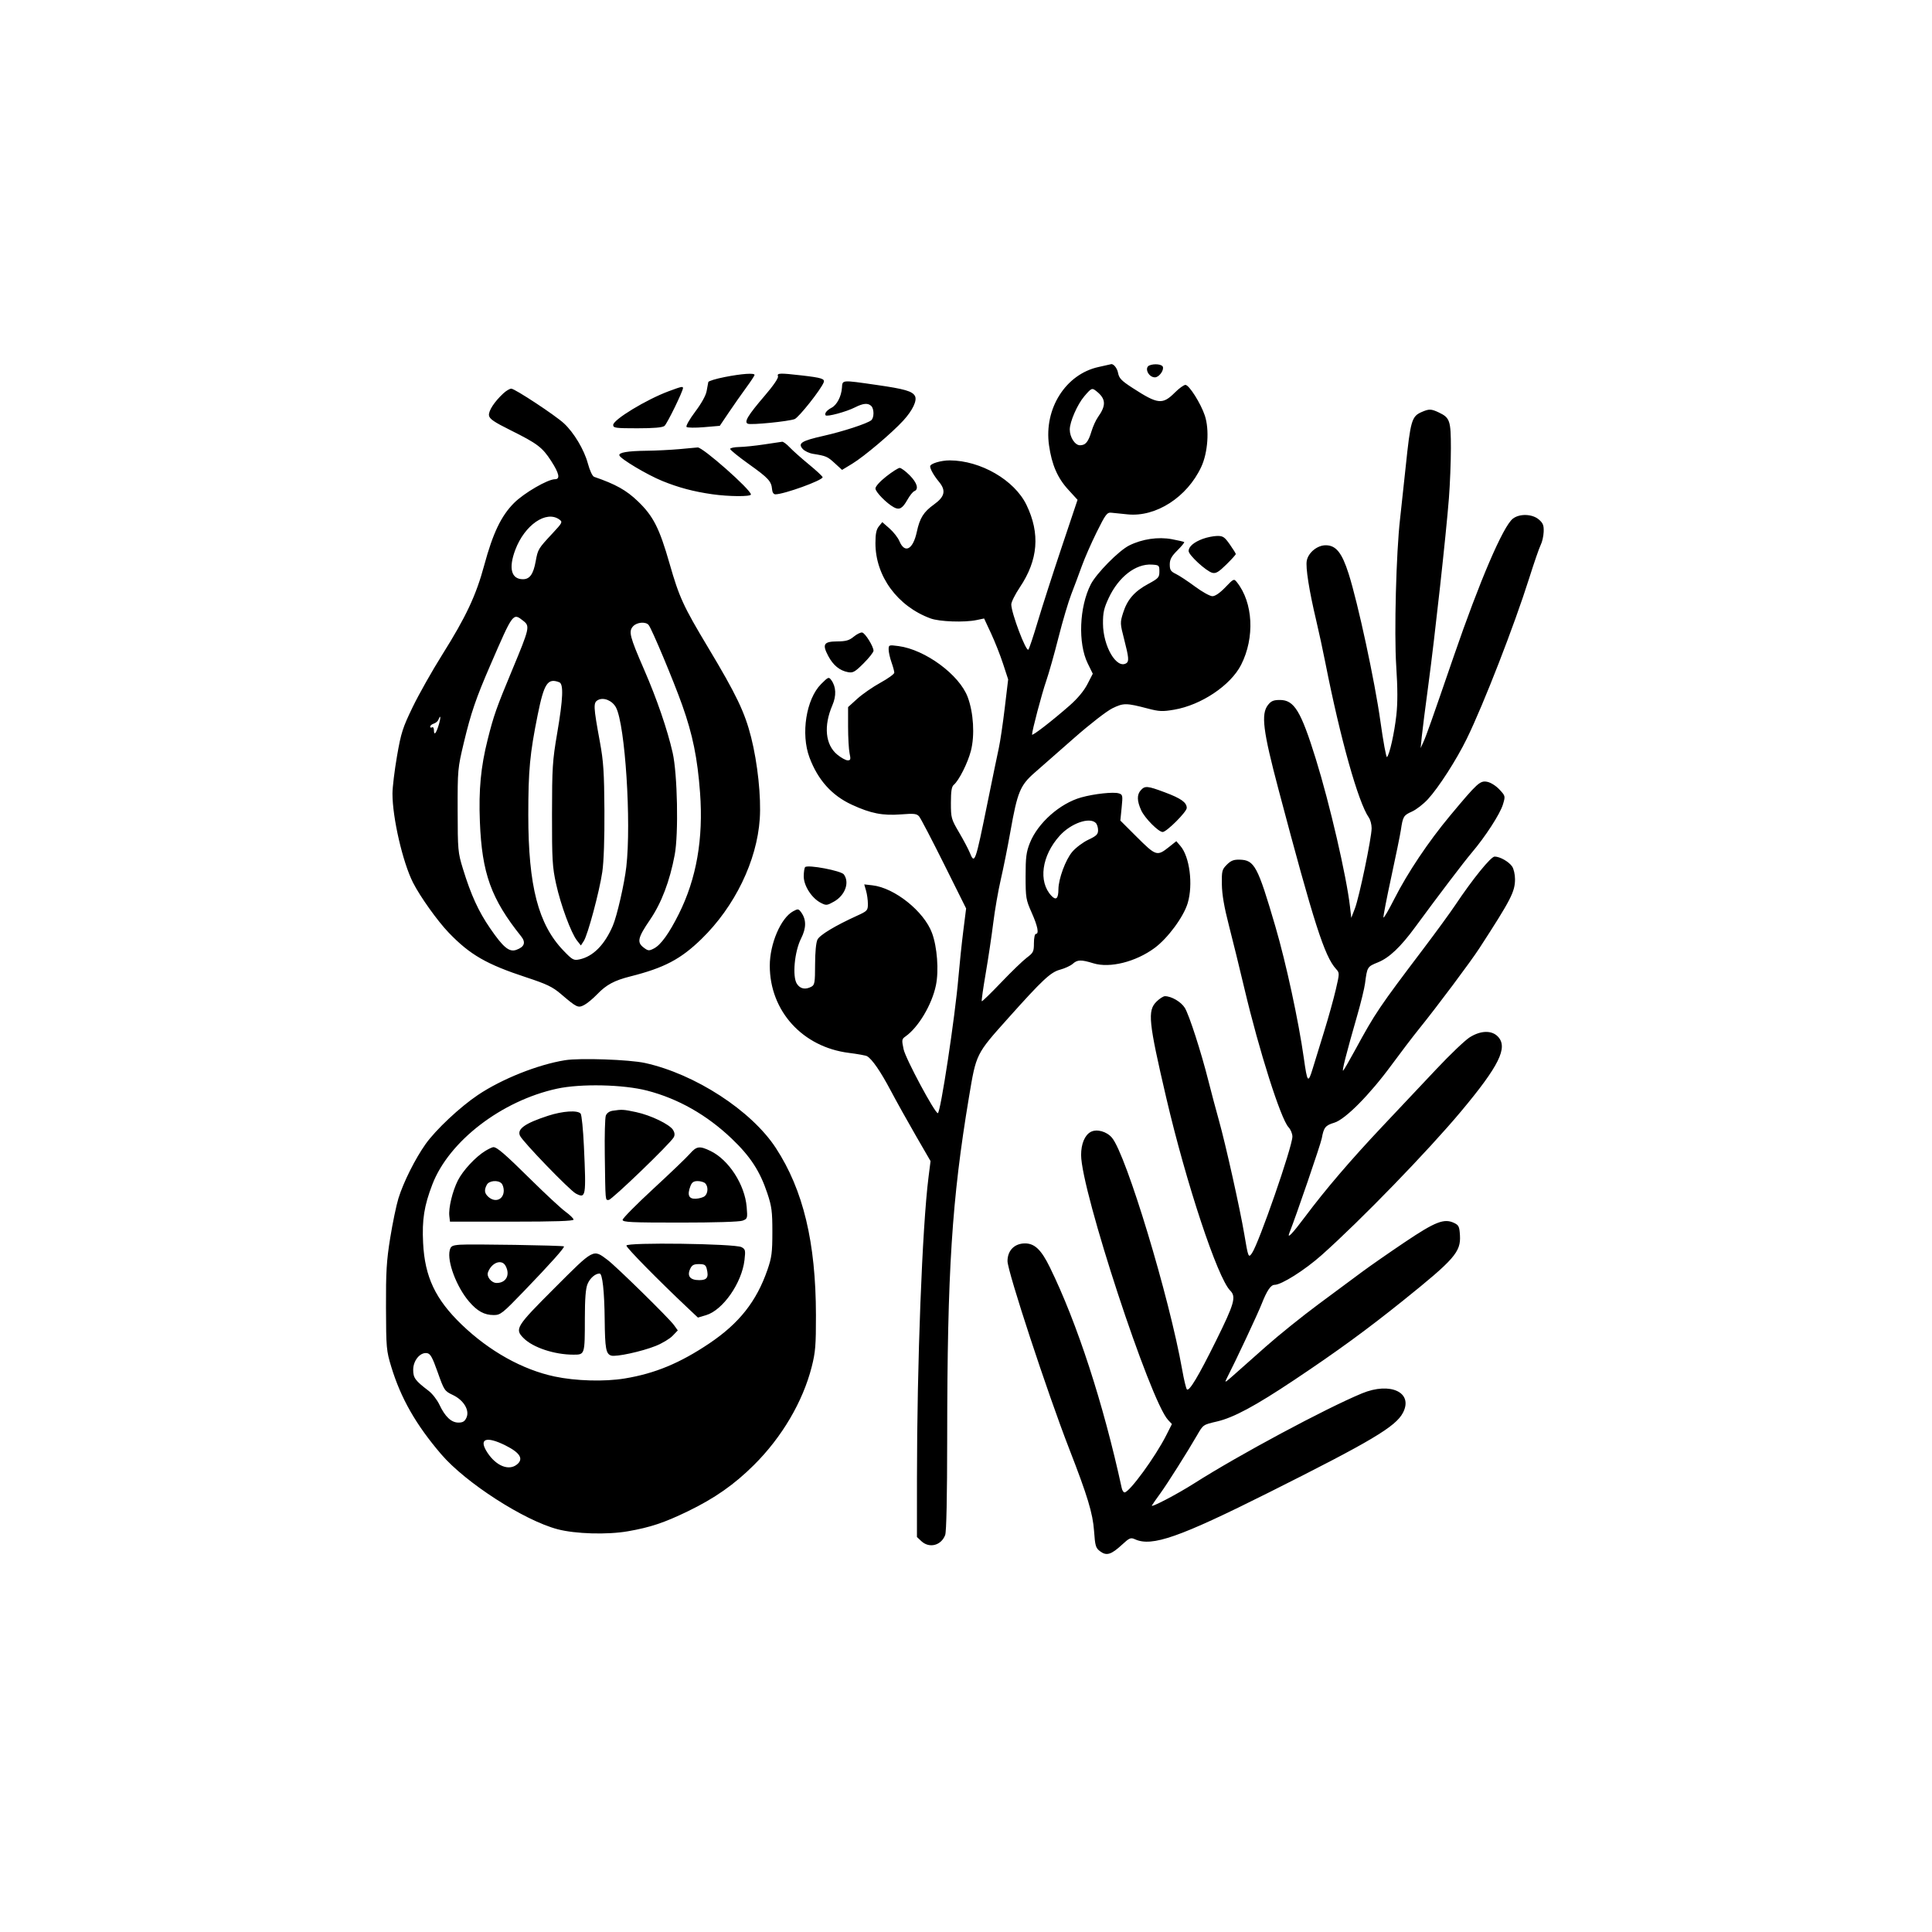 <svg version="1.1" width="1024" height="1024" xmlns="http://www.w3.org/2000/svg"><path d="M582.281 194.510 C 564.846 198.299,553.249 216.600,555.998 235.987 C 557.459 246.285,560.470 253.259,566.132 259.454 L 571.123 264.915 562.651 290.207 C 557.992 304.118,552.304 321.800,550.011 329.500 C 547.719 337.200,545.489 343.867,545.056 344.315 C 543.828 345.588,536.000 324.872,536.000 320.348 C 536.000 319.083,538.039 315.006,540.532 311.290 C 550.256 296.791,551.384 282.754,544.045 267.594 C 537.695 254.475,519.765 244.074,503.399 244.015 C 498.716 243.998,493.000 245.729,493.000 247.164 C 493.000 248.622,495.015 252.161,497.649 255.327 C 501.514 259.973,500.809 263.231,495.042 267.374 C 489.503 271.354,487.506 274.542,485.920 281.939 C 483.909 291.314,479.533 293.606,476.681 286.778 C 475.920 284.958,473.573 281.954,471.465 280.103 L 467.631 276.737 465.816 278.979 C 464.466 280.647,464.000 282.938,464.000 287.917 C 464.000 305.395,475.705 321.360,493.231 327.786 C 497.953 329.517,511.135 329.987,517.548 328.652 L 521.595 327.809 525.256 335.655 C 527.270 339.970,530.139 347.232,531.632 351.794 L 534.346 360.087 532.536 375.253 C 531.540 383.594,530.128 393.137,529.397 396.459 C 528.666 399.782,526.012 412.625,523.500 425.000 C 516.875 457.632,516.610 458.371,513.924 451.750 C 513.199 449.962,510.670 445.200,508.303 441.167 C 504.167 434.120,504.000 433.512,504.000 425.540 C 504.000 419.402,504.388 416.922,505.494 416.005 C 508.242 413.724,512.939 404.400,514.604 397.917 C 516.713 389.710,515.996 377.741,512.901 369.457 C 508.487 357.644,490.399 344.316,476.231 342.436 C 471.131 341.760,471.000 341.805,471.000 344.245 C 471.000 345.622,471.675 348.662,472.500 351.000 C 473.325 353.338,474.000 355.829,474.000 356.535 C 474.000 357.241,470.703 359.629,466.673 361.840 C 462.643 364.052,457.131 367.867,454.423 370.318 L 449.500 374.774 449.500 385.137 C 449.500 390.837,449.858 397.188,450.295 399.250 C 450.984 402.500,450.848 403.000,449.273 403.000 C 448.274 403.000,445.789 401.626,443.752 399.947 C 437.437 394.742,436.456 384.784,441.177 373.810 C 443.371 368.710,443.163 363.972,440.590 360.454 C 439.271 358.650,439.016 358.749,435.213 362.552 C 427.286 370.479,424.355 388.987,429.045 401.500 C 433.511 413.414,440.881 421.626,451.500 426.522 C 461.532 431.148,467.819 432.386,477.501 431.642 C 484.562 431.099,485.905 431.254,487.177 432.756 C 487.989 433.715,493.921 445.075,500.358 458.000 L 512.064 481.500 510.552 493.500 C 509.721 500.100,508.565 511.125,507.983 518.000 C 506.208 538.991,498.474 590.000,497.066 590.000 C 495.471 590.000,479.991 561.111,478.936 556.165 C 477.875 551.193,477.941 550.730,479.906 549.354 C 486.745 544.563,493.917 532.528,496.051 522.263 C 497.671 514.467,496.737 501.925,493.984 494.500 C 489.731 483.027,474.140 470.559,462.390 469.235 L 458.067 468.747 459.034 472.117 C 459.565 473.970,460.000 477.118,460.000 479.113 C 460.000 482.557,459.711 482.870,454.250 485.357 C 442.605 490.661,434.521 495.536,433.284 498.000 C 432.515 499.533,432.024 504.645,432.015 511.215 C 432.002 520.776,431.792 522.041,430.066 522.965 C 426.863 524.679,424.141 524.144,422.378 521.455 C 419.858 517.609,421.089 504.330,424.610 497.370 C 427.436 491.785,427.414 487.283,424.544 483.424 C 423.222 481.646,422.902 481.615,420.342 483.018 C 413.845 486.579,408.000 500.227,408.000 511.839 C 408.000 535.846,425.359 554.970,449.949 558.053 C 454.582 558.634,458.908 559.422,459.562 559.805 C 462.243 561.372,466.705 567.846,472.016 577.877 C 475.110 583.719,481.145 594.553,485.426 601.952 L 493.210 615.404 492.129 623.952 C 488.803 650.264,486.030 722.599,486.010 783.576 L 486.000 814.651 488.314 816.826 C 492.536 820.791,498.838 819.186,500.961 813.603 C 501.627 811.852,502.011 793.376,502.030 762.185 C 502.083 673.490,504.485 635.892,513.571 581.500 C 517.438 558.351,517.210 558.810,534.467 539.522 C 552.564 519.296,556.837 515.302,561.815 513.963 C 564.392 513.269,567.429 511.869,568.564 510.851 C 571.067 508.607,572.992 508.557,579.500 510.563 C 588.226 513.254,601.934 509.831,611.944 502.462 C 618.965 497.293,627.351 485.925,629.514 478.642 C 632.432 468.814,630.552 454.078,625.652 448.382 L 623.470 445.845 619.597 448.923 C 613.263 453.956,612.720 453.783,602.303 443.389 L 593.806 434.911 594.495 428.052 C 595.143 421.601,595.055 421.152,593.021 420.507 C 590.226 419.620,579.997 420.716,573.082 422.643 C 561.795 425.789,550.047 436.208,545.845 446.798 C 543.937 451.609,543.584 454.374,543.589 464.500 C 543.595 475.831,543.774 476.901,546.798 483.695 C 550.040 490.979,550.823 495.000,549.000 495.000 C 548.450 495.000,548.000 497.197,548.000 499.881 C 548.000 504.356,547.688 504.996,544.250 507.569 C 542.188 509.112,536.055 515.033,530.622 520.726 C 525.189 526.420,520.570 530.903,520.357 530.690 C 520.143 530.477,521.083 523.822,522.444 515.901 C 523.805 507.981,525.608 495.926,526.449 489.114 C 527.291 482.301,529.090 471.951,530.447 466.114 C 531.804 460.276,534.112 448.750,535.576 440.500 C 539.245 419.821,540.720 416.242,548.323 409.584 C 551.720 406.608,561.192 398.291,569.371 391.101 C 577.746 383.739,586.586 376.882,589.608 375.403 C 595.483 372.529,596.912 372.540,608.393 375.551 C 614.419 377.131,616.176 377.205,622.358 376.145 C 636.693 373.687,652.257 363.257,657.799 352.395 C 665.162 337.961,664.204 319.328,655.542 308.535 C 654.010 306.626,653.838 306.704,649.448 311.285 C 646.596 314.262,644.072 316.000,642.602 316.000 C 641.321 316.000,637.174 313.699,633.387 310.888 C 629.599 308.076,625.038 305.067,623.250 304.202 C 620.520 302.881,620.000 302.080,620.000 299.197 C 620.000 296.522,620.888 294.876,624.025 291.740 C 626.238 289.527,627.872 287.538,627.655 287.321 C 627.438 287.104,624.502 286.414,621.130 285.787 C 613.828 284.429,605.374 285.674,598.464 289.125 C 593.004 291.852,581.083 303.940,578.123 309.751 C 572.028 321.718,571.286 340.932,576.506 351.601 L 579.194 357.097 576.347 362.630 C 574.535 366.153,571.138 370.240,567.000 373.876 C 557.732 382.021,547.000 390.318,547.001 389.336 C 547.005 387.248,552.154 367.755,554.487 361.000 C 555.912 356.875,558.851 346.470,561.018 337.877 C 563.185 329.285,566.252 318.935,567.832 314.877 C 569.413 310.820,571.916 304.125,573.395 300.000 C 574.874 295.875,578.428 287.775,581.292 282.000 C 585.971 272.567,586.754 271.525,589.000 271.746 C 590.375 271.881,594.252 272.276,597.616 272.622 C 612.676 274.174,629.231 263.503,636.702 247.430 C 640.215 239.874,641.057 227.700,638.584 220.252 C 636.442 213.805,630.241 204.000,628.305 204.000 C 627.458 204.000,624.958 205.806,622.751 208.014 C 616.174 214.590,613.730 214.335,600.366 205.676 C 594.357 201.782,593.131 200.513,592.589 197.623 C 592.086 194.943,589.954 192.472,588.668 193.079 C 588.576 193.123,585.701 193.767,582.281 194.510 M609.250 193.662 C 606.330 194.841,608.685 200.000,612.143 200.000 C 614.280 200.000,617.045 196.281,616.318 194.385 C 615.803 193.044,611.799 192.634,609.250 193.662 M384.080 199.845 C 379.450 200.755,375.549 201.950,375.412 202.500 C 375.276 203.050,374.882 205.184,374.538 207.242 C 374.153 209.547,371.823 213.762,368.475 218.212 C 365.485 222.187,363.418 225.818,363.883 226.283 C 364.347 226.747,368.501 226.805,373.113 226.412 L 381.500 225.697 386.290 218.598 C 388.925 214.694,393.057 208.800,395.473 205.500 C 397.889 202.200,399.896 199.162,399.933 198.750 C 400.038 197.572,393.269 198.039,384.080 199.845 M412.342 199.449 C 412.680 200.329,409.933 204.355,405.351 209.699 C 396.362 220.181,394.211 223.760,396.397 224.599 C 398.280 225.321,417.918 223.362,421.163 222.128 C 423.365 221.291,435.126 206.441,436.573 202.671 C 437.299 200.777,435.451 200.194,424.866 198.977 C 413.256 197.642,411.672 197.702,412.342 199.449 M446.246 205.559 C 445.919 210.138,443.580 214.624,440.740 216.120 C 438.207 217.454,436.923 219.067,437.566 220.107 C 438.158 221.064,448.544 218.273,453.167 215.915 C 457.489 213.710,460.094 213.494,461.800 215.200 C 463.372 216.772,463.341 221.481,461.750 222.762 C 459.559 224.526,446.831 228.683,436.500 231.010 C 424.803 233.644,422.734 234.944,425.454 237.949 C 426.455 239.056,428.900 240.221,430.887 240.538 C 437.867 241.653,438.551 241.947,442.415 245.486 L 446.312 249.055 451.680 245.802 C 457.945 242.005,472.721 229.515,478.764 222.908 C 483.711 217.499,486.205 212.252,484.947 209.901 C 483.573 207.333,479.502 206.160,464.500 204.011 C 445.814 201.333,446.552 201.271,446.246 205.559 M354.432 207.360 C 342.528 211.786,325.000 222.431,325.000 225.234 C 325.000 226.830,326.232 227.000,337.809 227.000 C 346.555 227.000,351.114 226.604,352.182 225.750 C 353.558 224.650,362.000 207.375,362.000 205.658 C 362.000 204.680,361.089 204.885,354.432 207.360 M266.808 208.477 C 262.012 212.924,258.834 217.802,259.173 220.195 C 259.432 222.023,261.786 223.638,270.549 228.000 C 284.862 235.125,287.450 237.082,292.122 244.310 C 296.403 250.934,297.040 254.000,294.134 254.000 C 290.318 254.000,277.741 261.303,272.457 266.586 C 265.638 273.405,261.252 282.561,256.653 299.577 C 252.317 315.618,247.038 326.866,234.395 347.000 C 229.042 355.525,221.995 368.010,218.735 374.744 C 213.422 385.717,212.559 388.416,210.422 400.744 C 209.110 408.310,208.028 417.233,208.018 420.574 C 207.980 433.322,213.431 456.974,218.901 467.797 C 222.625 475.164,231.908 488.175,237.841 494.342 C 249.125 506.069,257.808 511.069,278.998 518.037 C 289.772 521.581,292.870 523.067,297.224 526.784 C 305.779 534.087,306.386 534.372,309.674 532.648 C 311.228 531.832,314.300 529.290,316.500 526.998 C 321.347 521.948,325.572 519.670,334.060 517.529 C 352.094 512.980,360.778 508.411,371.827 497.657 C 389.446 480.510,401.202 456.262,402.691 434.000 C 403.465 422.429,401.558 404.422,398.114 390.785 C 394.756 377.491,390.271 368.132,375.305 343.190 C 362.174 321.307,359.986 316.546,354.914 298.821 C 349.506 279.921,346.271 273.548,338.101 265.698 C 331.975 259.814,326.332 256.658,314.925 252.738 C 313.994 252.418,312.617 249.488,311.556 245.570 C 309.596 238.328,304.183 229.276,298.881 224.373 C 294.246 220.086,272.867 206.000,270.996 206.000 C 270.162 206.000,268.277 207.115,266.808 208.477 M581.046 207.282 C 586.188 211.334,586.414 214.802,581.942 221.081 C 580.838 222.632,579.312 225.970,578.551 228.497 C 576.818 234.255,575.388 236.000,572.403 236.000 C 569.757 236.000,567.000 231.734,567.000 227.639 C 567.000 223.545,571.039 214.314,574.704 210.032 C 578.479 205.623,578.777 205.494,581.046 207.282 M753.500 218.386 C 748.234 220.682,747.600 222.864,745.031 247.526 C 743.943 257.962,742.610 270.325,742.067 275.000 C 740.001 292.807,738.885 335.458,740.028 352.982 C 740.804 364.892,740.820 372.584,740.081 379.172 C 739.015 388.671,736.506 399.889,735.142 401.256 C 734.727 401.672,733.149 393.122,731.636 382.256 C 728.694 361.141,719.744 319.582,714.797 304.068 C 711.242 292.919,708.084 289.000,702.654 289.000 C 698.210 289.000,693.484 292.831,692.624 297.130 C 691.914 300.680,693.860 313.028,697.632 328.906 C 699.017 334.733,701.213 344.900,702.513 351.500 C 710.363 391.346,719.913 425.327,725.505 433.311 C 726.327 434.485,726.997 437.032,726.993 438.973 C 726.982 444.051,720.410 475.592,718.132 481.494 L 716.205 486.488 715.516 480.494 C 713.667 464.412,704.771 425.974,697.415 402.279 C 689.518 376.844,685.963 371.000,678.385 371.000 C 674.996 371.000,673.729 371.528,672.073 373.635 C 668.283 378.452,669.380 387.275,677.649 418.500 C 696.472 489.580,702.022 506.884,708.144 513.594 C 710.026 515.656,710.023 515.822,707.978 524.594 C 706.836 529.492,704.092 539.350,701.881 546.500 C 699.669 553.650,696.913 562.604,695.757 566.398 C 693.323 574.381,692.895 573.885,691.082 561.000 C 688.310 541.292,681.648 510.429,676.005 491.157 C 666.584 458.982,664.911 455.846,657.056 455.640 C 653.890 455.557,652.413 456.133,650.256 458.292 C 647.698 460.852,647.508 461.605,647.612 468.775 C 647.689 474.110,648.844 480.832,651.345 490.500 C 653.337 498.200,657.039 513.275,659.573 524.000 C 667.358 556.955,678.853 593.086,682.935 597.430 C 684.071 598.640,685.000 600.879,685.000 602.406 C 685.000 607.736,667.214 659.000,663.550 664.232 C 661.711 666.857,661.575 666.515,659.470 654.000 C 657.251 640.809,649.601 606.488,646.081 593.937 C 644.471 588.197,641.965 578.775,640.512 573.000 C 636.643 557.620,630.304 537.991,627.980 534.190 C 626.049 531.031,620.895 528.000,617.455 528.000 C 616.570 528.000,614.531 529.315,612.923 530.923 C 608.143 535.704,608.738 541.545,618.099 581.698 C 628.722 627.260,645.324 677.324,652.037 684.037 C 655.290 687.290,654.276 690.896,644.622 710.416 C 635.184 729.499,630.267 737.707,629.067 736.386 C 628.624 735.899,627.508 731.225,626.585 726.000 C 619.813 687.622,596.924 612.005,589.358 603.013 C 586.550 599.676,581.292 598.238,578.116 599.938 C 574.942 601.636,572.999 606.306,573.012 612.200 C 573.054 631.131,609.623 742.519,619.112 752.619 L 621.141 754.779 618.146 760.710 C 612.363 772.168,598.614 791.000,596.033 791.000 C 595.486 791.000,594.818 789.987,594.550 788.750 C 584.810 743.882,570.936 701.263,556.439 671.672 C 551.865 662.338,548.349 658.987,543.173 659.032 C 537.659 659.080,534.000 662.822,534.000 668.415 C 534.000 673.877,555.127 738.149,566.734 768.000 C 576.430 792.935,579.205 802.106,579.867 811.397 C 580.442 819.481,580.741 820.474,583.130 822.253 C 586.492 824.756,588.952 824.007,594.670 818.737 C 598.630 815.086,599.289 814.811,601.571 815.850 C 610.528 819.932,625.019 814.859,672.784 790.921 C 726.909 763.795,739.723 756.172,743.585 748.800 C 749.218 738.049,736.969 732.254,721.858 738.520 C 702.507 746.545,656.488 771.227,633.000 786.179 C 623.871 791.990,609.614 799.437,610.521 797.921 C 610.988 797.139,613.009 794.250,615.012 791.500 C 618.685 786.457,629.384 769.532,634.450 760.750 C 637.728 755.067,637.614 755.146,645.075 753.405 C 653.851 751.358,665.323 745.189,686.000 731.397 C 708.693 716.260,724.444 704.770,743.677 689.321 C 770.923 667.437,774.307 663.560,773.804 654.803 C 773.536 650.135,773.172 649.360,770.699 648.179 C 765.440 645.668,760.764 647.492,744.581 658.369 C 736.287 663.944,726.125 671.011,722.000 674.074 C 717.875 677.137,707.450 684.866,698.834 691.250 C 690.218 697.634,677.675 707.727,670.960 713.679 C 664.246 719.631,656.504 726.495,653.756 728.933 C 649.179 732.993,648.886 733.119,650.267 730.433 C 655.015 721.197,666.563 696.558,668.750 691.000 C 671.474 684.077,673.557 681.000,675.521 681.000 C 679.192 681.000,691.535 673.203,700.516 665.211 C 721.158 646.840,756.771 610.124,774.410 589.026 C 794.549 564.939,799.359 555.204,793.960 549.458 C 790.678 545.964,784.797 546.108,778.935 549.826 C 776.483 551.381,768.583 558.919,761.379 566.576 C 754.175 574.234,741.355 587.837,732.890 596.804 C 716.086 614.606,702.539 630.424,691.882 644.685 C 684.898 654.032,681.977 657.046,683.422 653.414 C 686.935 644.585,700.022 606.369,700.569 603.342 C 701.613 597.564,702.488 596.470,707.191 595.061 C 712.988 593.324,725.879 580.335,737.520 564.500 C 742.372 557.900,748.886 549.350,751.995 545.500 C 761.769 533.397,779.426 509.789,784.157 502.500 C 800.887 476.720,802.976 472.668,802.990 465.973 C 802.996 463.473,802.301 460.447,801.439 459.217 C 799.631 456.635,794.955 454.000,792.183 454.000 C 790.193 454.000,780.589 465.836,771.318 479.712 C 768.668 483.679,761.124 494.029,754.552 502.712 C 730.821 534.071,728.978 536.803,718.260 556.500 C 715.267 562.000,712.421 566.916,711.935 567.425 C 711.007 568.395,713.563 558.343,719.399 538.072 C 721.314 531.420,723.157 523.844,723.495 521.238 C 724.640 512.406,724.663 512.369,730.432 510.028 C 736.320 507.638,742.331 501.946,750.000 491.500 C 762.550 474.403,775.856 456.889,780.010 452.000 C 787.274 443.449,795.074 431.405,796.573 426.423 C 797.925 421.931,797.912 421.875,794.717 418.447 C 792.883 416.479,790.105 414.728,788.256 414.374 C 784.459 413.647,783.113 414.875,768.500 432.409 C 757.076 446.117,746.024 462.622,739.034 476.416 C 736.027 482.349,733.430 486.789,733.261 486.283 C 733.092 485.777,734.947 476.169,737.382 464.931 C 739.817 453.694,742.110 442.475,742.478 440.000 C 743.556 432.737,743.916 432.131,748.311 430.175 C 750.615 429.149,754.446 426.189,756.825 423.596 C 762.562 417.343,772.007 402.642,777.447 391.500 C 786.361 373.242,802.653 331.328,810.486 306.500 C 813.090 298.250,815.848 290.280,816.615 288.789 C 817.383 287.297,818.085 284.190,818.176 281.883 C 818.310 278.444,817.849 277.267,815.614 275.345 C 812.125 272.343,805.367 272.137,801.825 274.923 C 796.653 278.991,784.296 307.785,770.465 348.000 C 758.610 382.466,756.070 389.650,754.553 393.000 L 752.968 396.500 753.562 390.500 C 753.889 387.200,755.461 374.825,757.056 363.000 C 760.453 337.810,766.455 283.308,767.954 264.050 C 768.529 256.653,769.000 244.715,769.000 237.523 C 769.000 222.967,768.472 221.401,762.633 218.630 C 758.551 216.693,757.451 216.664,753.500 218.386 M405.000 235.556 C 400.325 236.267,394.363 236.883,391.750 236.925 C 389.137 236.966,387.000 237.430,387.000 237.955 C 387.000 238.480,391.511 242.130,397.025 246.067 C 407.366 253.450,408.865 255.093,409.225 259.447 C 409.352 260.984,410.047 262.000,410.971 262.000 C 415.551 262.000,436.000 254.599,436.000 252.941 C 436.000 252.494,432.738 249.448,428.750 246.171 C 424.762 242.895,420.178 238.816,418.563 237.107 C 416.948 235.398,415.148 234.059,414.563 234.131 C 413.978 234.204,409.675 234.845,405.000 235.556 M360.000 238.056 C 355.325 238.466,347.619 238.846,342.875 238.901 C 332.655 239.018,327.784 239.847,328.289 241.383 C 328.903 243.249,343.026 251.660,351.000 254.910 C 359.653 258.436,367.580 260.545,377.500 261.961 C 386.299 263.217,398.000 263.291,398.000 262.091 C 398.000 259.539,372.301 236.844,369.764 237.155 C 369.069 237.240,364.675 237.645,360.000 238.056 M469.750 252.515 C 466.411 255.136,464.000 257.813,464.000 258.898 C 464.000 260.757,469.989 266.853,473.839 268.914 C 476.690 270.440,478.352 269.497,480.946 264.882 C 482.190 262.669,483.836 260.616,484.604 260.322 C 487.112 259.359,486.076 255.840,482.118 251.882 C 479.982 249.747,477.620 248.000,476.868 248.001 C 476.115 248.001,472.913 250.033,469.750 252.515 M296.499 275.375 C 298.275 276.674,298.074 277.078,292.905 282.625 C 285.211 290.883,285.105 291.059,283.904 297.613 C 282.669 304.352,280.770 307.000,277.174 307.000 C 270.986 307.000,269.456 301.202,273.084 291.505 C 278.046 278.243,289.567 270.306,296.499 275.375 M637.566 285.582 C 632.782 287.334,630.000 289.717,630.000 292.062 C 630.000 294.210,639.358 302.801,642.578 303.609 C 644.435 304.075,645.949 303.177,649.957 299.231 C 652.731 296.501,655.000 293.995,655.000 293.663 C 655.000 293.330,653.563 291.020,651.807 288.529 C 649.011 284.562,648.174 284.009,645.057 284.070 C 643.101 284.109,639.730 284.789,637.566 285.582 M614.500 302.899 C 614.500 306.024,614.019 306.558,608.540 309.519 C 601.253 313.457,597.477 317.811,595.267 324.823 C 593.639 329.986,593.657 330.445,595.818 338.830 C 598.304 348.475,598.490 350.579,596.943 351.535 C 591.789 354.721,584.674 342.590,584.605 330.500 C 584.572 324.714,585.101 322.357,587.655 316.911 C 592.895 305.736,601.982 298.709,610.500 299.247 C 614.333 299.489,614.500 299.642,614.500 302.899 M277.419 329.115 C 280.934 331.880,280.689 332.956,271.507 355.000 C 263.052 375.301,261.698 379.141,258.465 392.000 C 254.826 406.473,253.679 418.593,254.346 435.500 C 255.428 462.887,260.276 476.363,276.215 496.286 C 278.818 499.539,277.969 501.903,273.644 503.444 C 269.902 504.777,266.756 502.186,259.781 492.030 C 253.572 482.988,249.634 474.365,245.354 460.444 C 242.716 451.864,242.603 450.605,242.564 429.500 C 242.525 407.933,242.590 407.225,245.872 393.500 C 249.608 377.883,252.282 370.068,259.904 352.500 C 272.073 324.447,271.855 324.738,277.419 329.115 M343.783 331.250 C 345.477 333.309,356.917 360.611,361.603 373.778 C 367.134 389.318,369.680 401.819,371.038 420.107 C 372.855 444.585,369.144 465.762,359.753 484.500 C 354.586 494.810,350.250 500.819,346.625 502.694 C 343.964 504.070,343.521 504.030,341.116 502.201 C 337.481 499.437,338.053 496.965,344.519 487.500 C 350.583 478.623,354.995 467.019,357.609 453.071 C 359.699 441.916,359.065 410.221,356.528 399.000 C 353.766 386.789,348.165 370.477,341.362 354.834 C 333.749 337.328,333.073 334.682,335.525 331.973 C 337.529 329.758,342.218 329.347,343.783 331.250 M452.500 337.454 C 450.091 339.441,448.362 339.935,443.719 339.964 C 436.589 340.008,435.694 341.475,438.999 347.704 C 441.619 352.642,445.062 355.451,449.494 356.266 C 452.098 356.744,453.173 356.131,457.744 351.560 C 460.635 348.669,462.993 345.673,462.984 344.902 C 462.957 342.599,458.560 335.538,456.973 335.248 C 456.163 335.100,454.150 336.093,452.500 337.454 M296.418 361.607 C 298.772 362.510,298.451 370.297,295.302 388.717 C 292.835 403.147,292.601 406.815,292.574 431.500 C 292.548 455.668,292.775 459.549,294.741 468.500 C 297.189 479.645,302.675 494.501,305.821 498.500 L 307.878 501.115 309.404 498.787 C 311.538 495.530,317.688 472.602,319.222 462.183 C 320.024 456.735,320.446 444.558,320.355 429.500 C 320.234 409.493,319.844 403.503,318.006 393.500 C 314.461 374.199,314.378 372.403,316.973 371.014 C 319.977 369.407,324.623 371.370,326.526 375.051 C 331.355 384.388,334.665 435.823,331.958 459.452 C 330.925 468.470,326.994 485.598,324.780 490.730 C 320.424 500.826,314.323 506.975,307.154 508.493 C 304.053 509.149,303.431 508.810,298.654 503.851 C 285.294 489.981,280.009 469.617,280.007 432.000 C 280.006 408.221,280.826 399.488,285.000 378.830 C 288.370 362.154,290.291 359.256,296.418 361.607 M232.628 383.934 C 231.228 388.673,230.000 390.157,230.000 387.108 C 230.000 385.879,229.552 385.159,229.000 385.500 C 228.450 385.840,228.000 385.672,228.000 385.126 C 228.000 384.581,228.858 383.862,229.908 383.529 C 230.957 383.196,232.068 382.266,232.376 381.462 C 233.555 378.391,233.736 380.179,232.628 383.934 M604.655 418.829 C 602.523 421.184,602.589 424.501,604.866 429.500 C 606.753 433.645,614.067 441.016,616.253 440.978 C 618.349 440.941,629.000 430.298,629.000 428.241 C 629.000 425.313,625.990 423.168,617.351 419.940 C 608.148 416.502,606.862 416.389,604.655 418.829 M580.800 436.200 C 581.460 436.860,582.000 438.583,582.000 440.029 C 582.000 442.213,581.134 443.064,576.886 445.053 C 574.073 446.371,570.237 449.242,568.362 451.433 C 564.795 455.600,561.012 465.817,560.985 471.355 C 560.961 476.307,559.741 477.419,557.251 474.761 C 550.206 467.241,552.102 453.547,561.653 442.954 C 567.586 436.374,577.483 432.883,580.800 436.200 M426.748 459.586 C 426.336 459.997,426.000 462.216,426.000 464.517 C 426.000 469.475,430.224 476.030,435.016 478.508 C 437.892 479.996,438.301 479.959,441.999 477.880 C 447.933 474.545,450.408 467.762,447.259 463.464 C 445.821 461.503,428.169 458.164,426.748 459.586 M299.500 561.930 C 285.001 564.273,265.969 571.868,253.297 580.370 C 243.810 586.736,230.957 598.792,225.582 606.368 C 220.034 614.189,213.811 626.625,211.178 635.156 C 210.048 638.816,208.084 648.266,206.814 656.156 C 204.868 668.244,204.517 674.039,204.584 693.000 C 204.660 714.484,204.785 715.902,207.371 724.400 C 212.472 741.168,220.481 755.188,233.910 770.855 C 246.810 785.905,277.750 805.832,295.500 810.522 C 304.970 813.024,321.884 813.516,332.814 811.606 C 344.699 809.529,352.030 807.085,364.538 801.031 C 378.776 794.138,389.117 786.903,399.575 776.515 C 414.443 761.745,425.514 742.934,430.224 724.440 C 432.196 716.692,432.496 713.033,432.467 697.000 C 432.400 658.476,425.747 630.737,411.242 608.500 C 398.297 588.655,368.407 569.231,341.837 563.399 C 333.554 561.580,307.302 560.670,299.500 561.930 M343.000 578.054 C 359.466 582.324,374.609 590.917,387.802 603.479 C 397.697 612.899,402.793 620.720,406.714 632.500 C 409.031 639.461,409.376 642.123,409.371 653.000 C 409.366 663.850,409.023 666.491,406.770 673.010 C 400.995 689.725,391.798 701.376,375.990 712.006 C 360.409 722.484,347.159 727.983,331.151 730.616 C 320.387 732.386,305.228 731.964,293.976 729.581 C 276.942 725.973,259.357 716.158,244.736 702.099 C 230.782 688.680,225.154 676.780,224.256 658.797 C 223.639 646.444,224.801 639.097,229.166 627.746 C 237.988 604.809,265.863 583.405,295.229 577.020 C 307.794 574.288,330.359 574.777,343.000 578.054 M324.698 588.721 C 322.973 588.981,321.587 589.980,321.093 591.321 C 320.651 592.520,320.405 601.825,320.547 612.000 C 320.903 637.547,320.769 636.000,322.623 636.000 C 324.243 636.000,355.337 606.042,357.109 602.773 C 357.734 601.622,357.622 600.343,356.773 598.936 C 354.970 595.948,344.922 591.092,337.122 589.438 C 330.402 588.014,329.677 587.972,324.698 588.721 M290.500 591.373 C 278.215 595.380,273.956 598.411,275.608 601.969 C 277.096 605.175,302.008 630.953,305.226 632.617 C 310.542 635.366,310.720 634.320,309.483 607.500 C 309.078 598.700,308.298 590.938,307.750 590.250 C 306.218 588.325,298.255 588.843,290.500 591.373 M257.220 610.007 C 252.056 613.156,245.347 620.379,242.681 625.662 C 239.805 631.359,237.664 640.268,238.153 644.500 L 238.500 647.500 271.250 647.500 C 294.043 647.500,304.000 647.171,304.000 646.420 C 304.000 645.825,302.087 643.948,299.750 642.248 C 297.413 640.549,289.200 632.935,281.500 625.330 C 267.667 611.667,263.451 608.016,261.500 608.010 C 260.950 608.009,259.024 608.907,257.220 610.007 M365.610 611.559 C 363.900 613.516,355.188 621.863,346.250 630.107 C 337.313 638.351,330.000 645.750,330.000 646.548 C 330.000 647.785,334.498 648.000,360.435 648.000 C 378.828 648.000,391.938 647.594,393.570 646.974 C 396.190 645.977,396.254 645.763,395.753 639.724 C 394.770 627.885,386.278 614.734,376.587 610.042 C 370.783 607.232,369.200 607.451,365.610 611.559 M265.800 627.200 C 266.460 627.860,267.000 629.570,267.000 631.000 C 267.000 635.802,262.482 637.652,258.829 634.345 C 256.754 632.467,256.539 630.730,258.035 627.934 C 259.208 625.742,263.899 625.299,265.800 627.200 M373.800 627.200 C 375.452 628.852,375.306 632.501,373.528 633.977 C 372.718 634.649,370.580 635.267,368.778 635.350 C 365.050 635.521,364.140 633.392,365.930 628.684 C 366.705 626.646,367.631 626.000,369.775 626.000 C 371.329 626.000,373.140 626.540,373.800 627.200 M243.755 659.728 C 239.647 660.058,238.925 660.451,238.370 662.661 C 236.882 668.590,241.963 682.092,248.600 689.846 C 252.990 694.975,256.693 696.999,261.700 697.005 C 265.261 697.009,266.272 696.208,277.782 684.255 C 291.738 669.763,299.466 661.107,298.892 660.614 C 298.283 660.090,249.092 659.299,243.755 659.728 M332.000 660.186 C 332.000 661.355,348.929 678.563,364.708 693.434 L 369.916 698.342 374.208 697.072 C 383.135 694.430,393.177 680.037,394.595 667.852 C 395.195 662.687,395.060 662.103,393.016 661.008 C 389.550 659.154,332.000 658.378,332.000 660.186 M293.931 682.679 C 273.398 703.213,272.669 704.396,277.550 709.277 C 282.518 714.245,293.875 718.000,303.933 718.000 C 309.999 718.000,309.968 718.098,309.986 698.718 C 309.996 688.260,310.414 682.945,311.415 680.548 C 312.718 677.430,315.517 675.000,317.805 675.000 C 319.305 675.000,320.340 684.417,320.498 699.500 C 320.658 714.785,321.169 717.601,323.939 718.481 C 326.494 719.292,340.130 716.340,347.549 713.370 C 350.945 712.010,354.964 709.603,356.481 708.020 L 359.238 705.143 357.212 702.321 C 354.605 698.689,326.591 671.202,322.000 667.771 C 314.271 661.995,315.005 661.605,293.931 682.679 M267.965 670.934 C 270.525 675.718,268.285 680.000,263.221 680.000 C 260.502 680.000,257.803 676.706,258.628 674.395 C 260.492 669.170,265.940 667.151,267.965 670.934 M374.570 672.421 C 375.737 677.071,374.802 678.500,370.595 678.500 C 365.786 678.500,364.055 676.370,365.783 672.578 C 366.719 670.522,367.666 670.000,370.460 670.000 C 373.331 670.000,374.071 670.436,374.570 672.421 M232.000 727.361 C 235.402 736.945,235.627 737.282,240.000 739.361 C 245.790 742.113,249.012 747.483,247.227 751.402 C 246.327 753.377,245.308 754.000,242.976 754.000 C 239.207 754.000,235.896 750.883,232.906 744.523 C 231.699 741.956,229.127 738.650,227.190 737.178 C 220.050 731.749,219.000 730.317,219.000 726.000 C 219.000 721.117,222.667 716.671,226.271 717.183 C 228.110 717.445,229.112 719.224,232.000 727.361 M267.914 766.115 C 275.674 769.993,277.642 773.252,274.001 776.200 C 269.701 779.682,263.038 777.037,258.382 770.000 C 253.474 762.584,257.535 760.929,267.914 766.115 " stroke="none" fill="black" fill-rule="evenodd"/></svg>